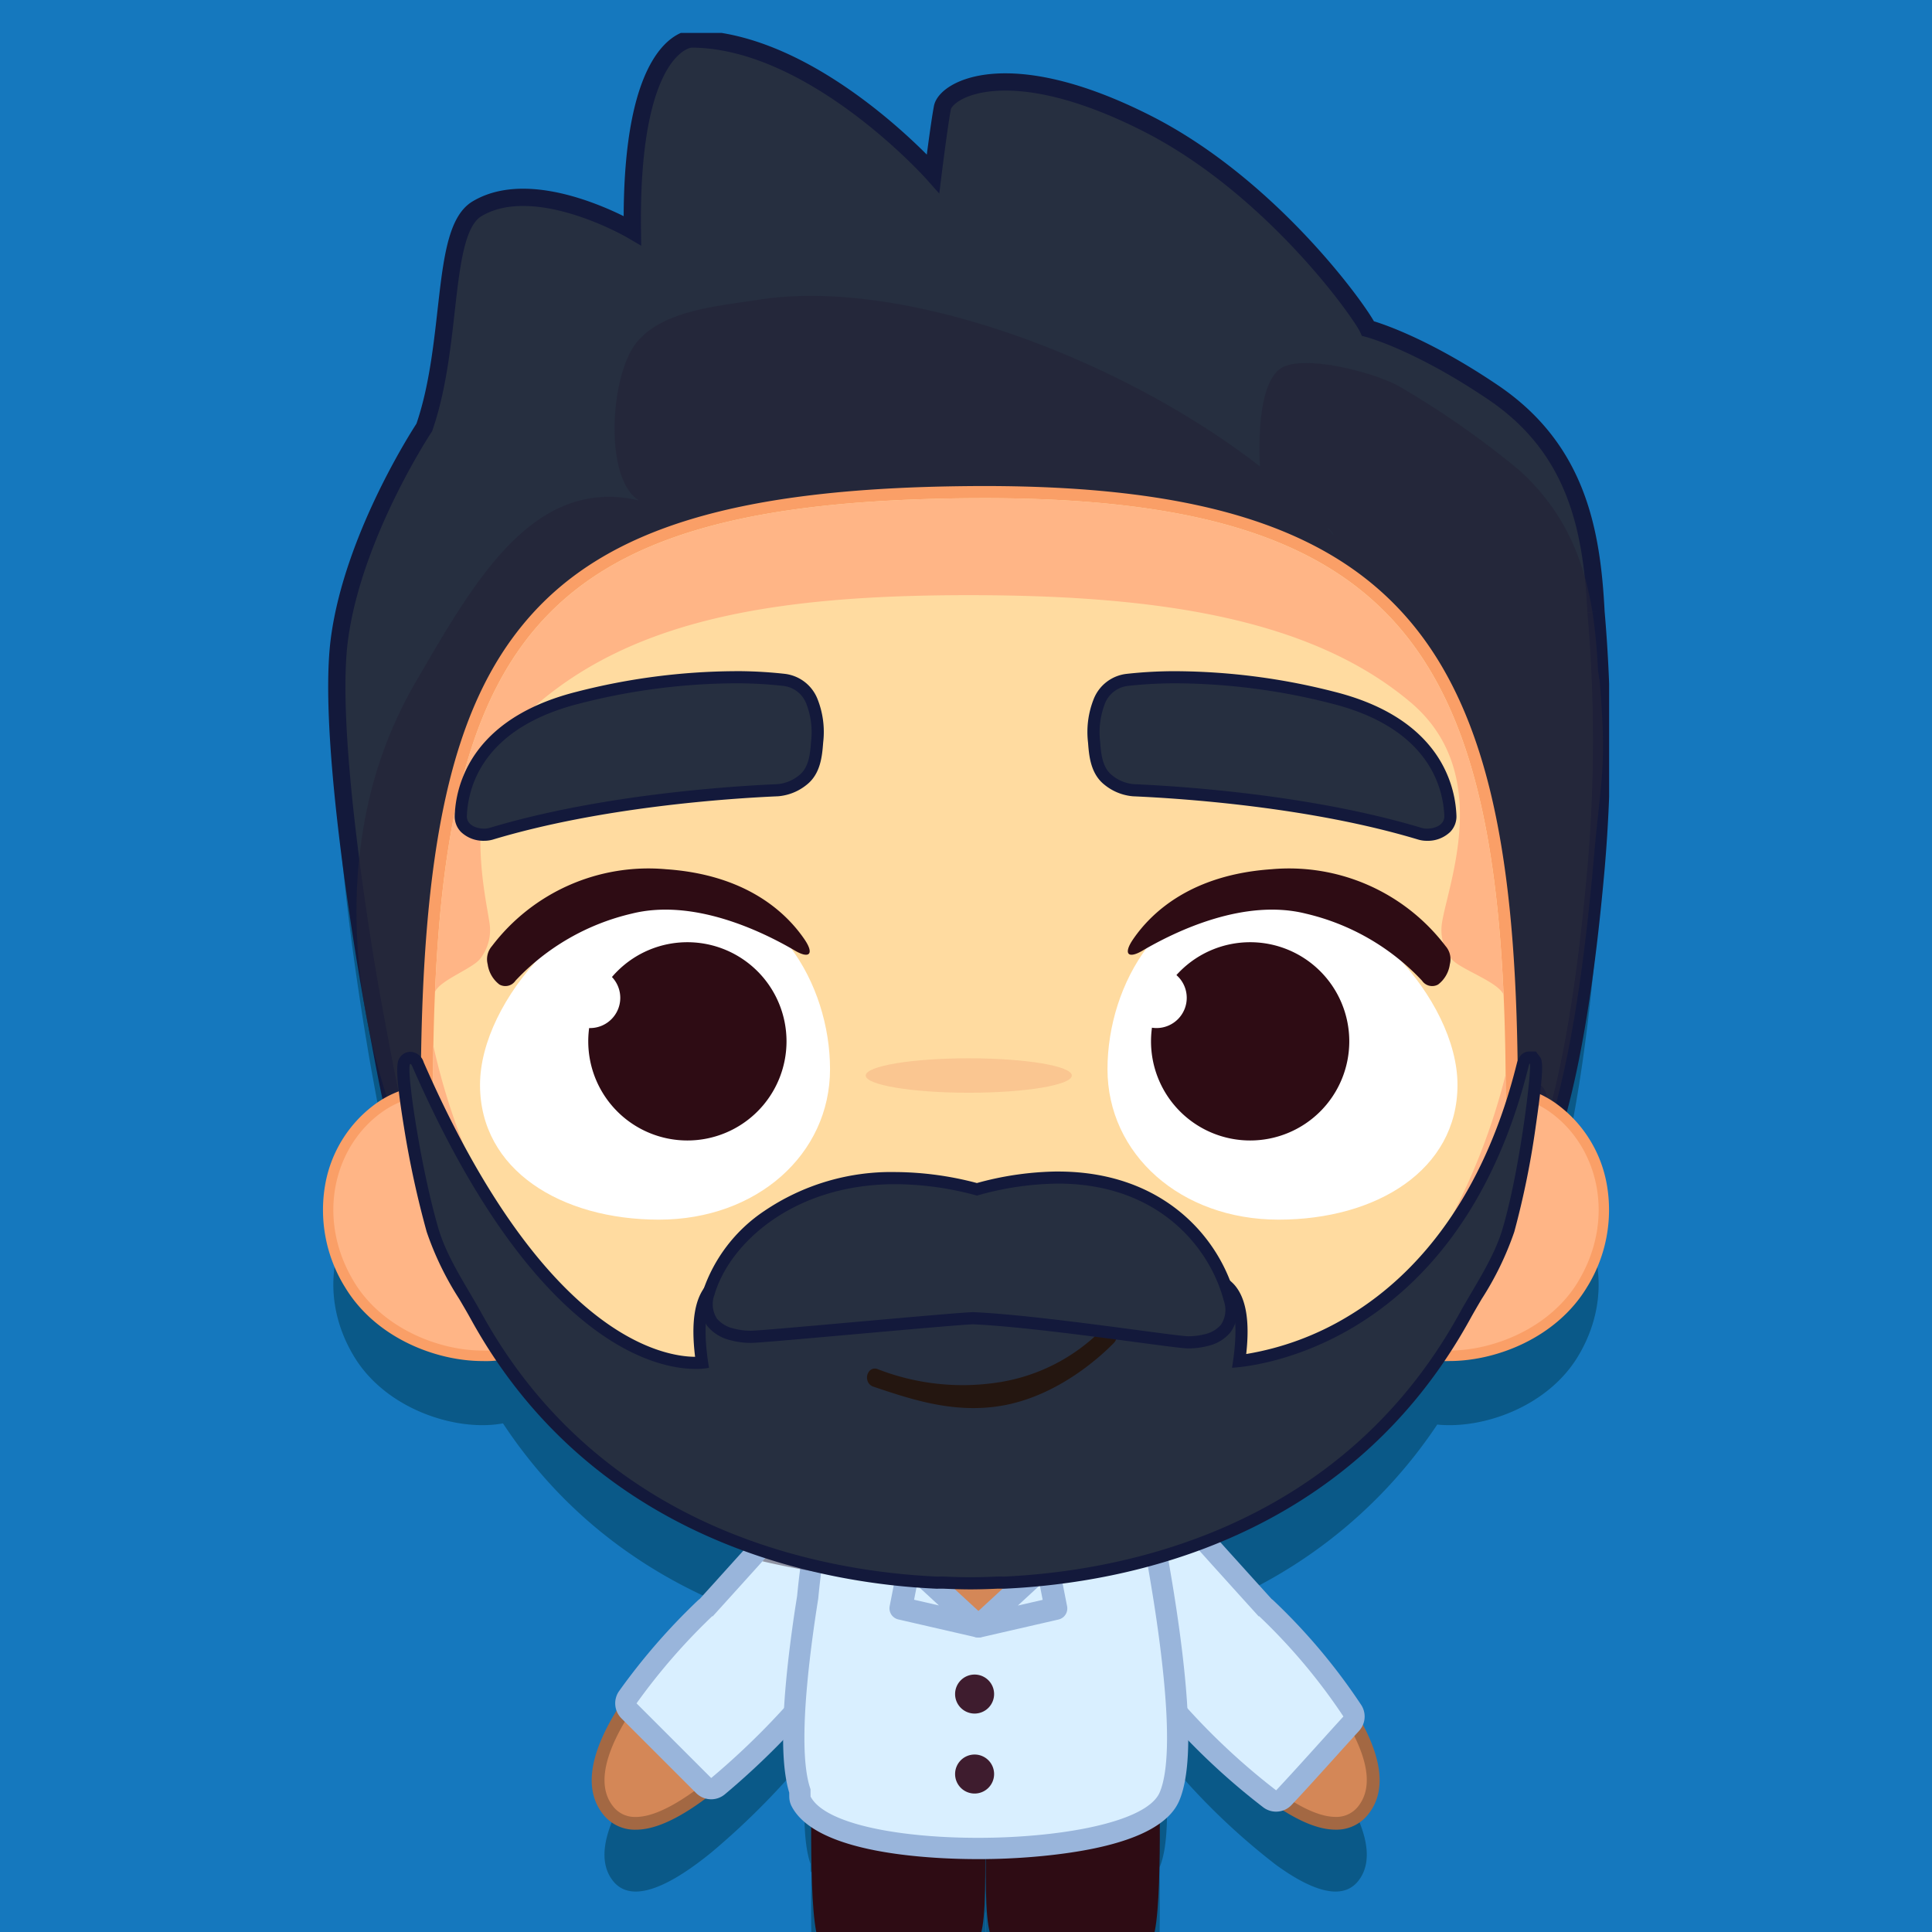 <svg xmlns="http://www.w3.org/2000/svg" width="255" height="255"><defs><clipPath id="a"><rect data-name="Rectangle 6839" width="255" height="255" rx="18" transform="translate(862 6507)" fill="#71b527"/></clipPath><clipPath id="b"><path data-name="Rectangle 6860" fill="none" d="M0 0h169.77v295.634H0z"/></clipPath><clipPath id="c"><path data-name="Rectangle 6855" fill="none" d="M0 0h167.395v284.98H0z"/></clipPath><clipPath id="d"><path data-name="Rectangle 6856" fill="none" d="M0 0h164.53v109.003H0z"/></clipPath><clipPath id="e"><path data-name="Rectangle 6857" fill="none" d="M0 0h57.375v23.018H0z"/></clipPath><clipPath id="f"><path data-name="Rectangle 6858" fill="none" d="M0 0h27.21v4.549H0z"/></clipPath></defs><g data-name="Group 18361"><path data-name="Rectangle 6838" fill="#1578be" d="M0 0h255v255H0z"/><g data-name="Mask Group 6" clip-path="url(#a)" transform="translate(-862 -6507)"><g data-name="Group 17831"><g data-name="Group 17830" clip-path="url(#b)" transform="translate(904.615 6511.347)"><g data-name="Group 17829"><g data-name="Group 17828" clip-path="url(#b)"><g data-name="Group 17818" opacity=".52" style="mix-blend-mode:multiply;isolation:isolate"><g data-name="Group 17817"><g data-name="Group 17816" clip-path="url(#c)" transform="translate(1.38 10.653)"><path data-name="Path 17229" d="M161.438 142.294c.008-.026.02-.044.027-.072 2.684-9.587 4.231-21.85 5.206-32.833a195.413 195.413 0 0 0-.012-33.788c-.553-10.659-2.466-21.434-13.565-28.946-10-6.767-16.529-8.44-16.529-8.44-.925-2.057-12.709-18.731-29.189-27.079-18.31-9.274-26.538-4.458-26.985-2.073s-1.233 8.7-1.233 8.7S63.35 0 47.207 0c0 0-8.072.238-7.735 25.279 0 0-12.78-7.512-20.516-2.862-4.829 2.9-3.027 17.529-6.95 28.857 0 0-9.418 14.19-11.211 28.022s4.26 47.1 4.26 47.1 2.1 11.478 2.55 13.266c.047.444.089.826.126 1.158a11.754 11.754 0 0 0-1.113.675c-6.554 4.521-8.991 14.17-3.842 22.612 4.269 7 13.581 9.888 19.615 8.76 9.842 14.926 23.47 22.524 35.768 26.356l-1.527 1.7-.416.464-1.191 1.318-2.077 2.3-2.884 3.188-.048-.034a81.145 81.145 0 0 0-10 11.509c-3.378 4.907-5.71 10.254-3.122 13.565 2.555 3.272 7.852.459 12.978-3.71a99.515 99.515 0 0 0 10.247-9.937c.059-.065.118-.127.174-.191l2.277-2.51c-.559 5.947-.607 11.241.413 14.128 0 .624.008.966.008.966.029.055.073.107.105.161-.084 5.616-.115 17.678 1.134 19.031a6.974 6.974 0 0 0 2.1 1.447l-.168 1.988 1.431 24.359s-.574 5.989 6.837 6.012h.04c7.4-.023 6.829-6.012 6.829-6.012l1.439-24.356-.127-1.5c3.484-1.069 3.446-3.811 3.444-15.692a.378.378 0 0 0 .04 0c0 12-.038 14.653 3.581 15.692l-.127 1.5 1.439 24.359s-.574 5.989 6.829 6.012h.041c7.411-.023 6.837-6.012 6.837-6.012l1.431-24.359-.177-2.092a6.831 6.831 0 0 0 1.968-1.385c1.3-1.405 1.214-14.374 1.125-19.659.006-.013.015-.025.022-.039 1.186-2.768 1.166-8.285.584-14.518l2.251 2.481c.056.065.115.127.174.191a88.984 88.984 0 0 0 12.365 11.565c4.415 3.2 8.659 4.9 10.862 2.082 2.284-2.925.734-7.436-1.984-11.829a77.008 77.008 0 0 0-11.132-13.245l-.048.034-2.884-3.188-1.424-1.579-.652-.722-1.192-1.318-1.976-2.2-.9-1a64.322 64.322 0 0 0 32.594-25.163c6.016.619 14.509-2.333 18.529-8.92 4.865-7.977 2.955-17.028-2.8-21.816m-2.287-1.647c0 .035.011.074.016.111a11.445 11.445 0 0 0-1.612-.686c.066-.542.124-1.049.175-1.518.876.209 1.329.39 1.421 2.092m-4.409-1.158c0-.779 0-1.554-.008-2.319a6.463 6.463 0 0 0 2.287 1.206q-.2.716-.418 1.416a11.939 11.939 0 0 0-1.861-.3m-141.528-6.815q-.033 1.712-.049 3.475v.314q-.013 1.476-.015 2.987-.478.006-.952.049c-.1-.217-.2-.441-.305-.661a54.978 54.978 0 0 1 1.325-6.163" fill="#003d57"/></g></g></g><path data-name="Path 17230" d="M168.037 76.401a195.493 195.493 0 0 1 .012 33.789c-.976 10.982-2.522 23.245-5.206 32.832-.471 1.682-2.247-.45-2.314-1.573-.2-3.764-2.163-.094-6.59-5.724-1.049-1.331-.494-15.44-.238-17.114.8-5.215 1.022-22.236-9.989-31.5a57.2 57.2 0 0 0-5.42-4.032l3.567 8.826s-85.65 40.063-90.736 43.473c-3.5 2.344-23.305-2.4-35.347-5.6a51 51 0 0 0-2.915 13.361c-.053.973 1.15 4.236.41 3.313 5.4 12.53-3.706-2.783-3.733-3.012l-.02-.136c-.38-3.148.189 3.976-.535-2.844-.449-1.789-2.55-13.266-2.55-13.266s-6.054-33.269-4.26-47.1 11.211-28.019 11.211-28.019c3.924-11.328 2.122-25.954 6.95-28.857 7.736-4.65 20.516 2.862 20.516 2.862C40.514 1.038 48.586.8 48.586.8c16.143 0 31.951 17.768 31.951 17.768s.784-6.32 1.233-8.705 8.676-7.2 26.984 2.074c16.48 8.346 28.269 25.025 29.189 27.078 0 0 6.531 1.673 16.529 8.44 11.1 7.512 13.012 18.287 13.565 28.945" fill="#262f40"/><path data-name="Path 17231" d="M168.037 76.401a195.493 195.493 0 0 1 .012 33.789c-.976 10.982-2.522 23.245-5.206 32.832-.471 1.682-2.247-.45-2.314-1.573-.2-3.764-2.163-.094-6.59-5.724-1.049-1.331-.494-15.44-.238-17.114.8-5.215 1.022-22.236-9.989-31.5a57.2 57.2 0 0 0-5.42-4.032l3.567 8.826s-85.65 40.063-90.736 43.473c-3.5 2.344-23.305-2.4-35.347-5.6a51 51 0 0 0-2.915 13.361c-.053.973 1.15 4.236.41 3.313 5.4 12.53-3.706-2.783-3.733-3.012l-.02-.136c-.38-3.148.189 3.976-.535-2.844-.449-1.789-2.55-13.266-2.55-13.266s-6.054-33.269-4.26-47.1 11.211-28.019 11.211-28.019c3.924-11.328 2.122-25.954 6.95-28.857 7.736-4.65 20.516 2.862 20.516 2.862C40.514 1.038 48.586.8 48.586.8c16.143 0 31.951 17.768 31.951 17.768s.784-6.32 1.233-8.705 8.676-7.2 26.984 2.074c16.48 8.346 28.269 25.025 29.189 27.078 0 0 6.531 1.673 16.529 8.44 11.1 7.512 13.012 18.287 13.565 28.945" fill="none" stroke="#13193b" stroke-miterlimit="10" stroke-width="2.277"/><g data-name="Group 17821" opacity=".65"><g data-name="Group 17820"><g data-name="Group 17819" clip-path="url(#d)" transform="translate(4.434 34.702)"><path data-name="Path 17232" d="M163.87 49.444c-.469-9.5-1.993-18.756-10.316-26.375a117.385 117.385 0 0 0-15.942-11.136c-3.148-1.776-11.93-4.1-15.239-2.579-4.52 2.068-3.4 17-1.758 22.624 1.467 5.029 5.639-4.862 8.323-.469-15.874-18.23-52.776-34.646-75.888-31-5.293.837-12.706 1.367-16.143 5.724s-4.265 17.844.336 20.749C23.164 23.761 15.355 38.045 7.761 51.053a56.2 56.2 0 0 0-6.424 16.9c-2.7 12.971-1.177 26.958 3.4 39.951.081.229.162.465.255.694.74.923 3.034.114 3.088-.859.209-3.764 1.924-14.181 6.35-19.811a6.141 6.141 0 0 0 1.238-4.722c-.8-5.216-2.684-22.237 8.328-31.5 7.641-6.432 17.65-10.932 29.5-13.579h56.96c11.381 2.654 20.839 7.147 28.473 13.579 11.011 9.265 10.789 26.286 9.989 31.5-.256 1.674-.559 15.366.49 16.7 4.426 5.631 6.135 2.378 6.337 6.141.067 1.123 1.843 3.256 2.313 1.574 2.684-9.587 4.231-21.85 5.207-32.833 1.009-11.626 1.783-12.2.841-23.816" fill="#232438"/></g></g></g><path data-name="Path 17233" d="M133.661 236.308c-2.2 0-4.928-1.2-8.338-3.672a90.67 90.67 0 0 1-12.491-11.682l-4.662-5.136-2.867-3.165-5.026-5.611a11.133 11.133 0 0 1-2.459-3.8c-1.286-3.42-.673-6.892 1.6-9.072a7.635 7.635 0 0 1 5.437-2.131 10.633 10.633 0 0 1 7.443 3.253l5.694 6.328 3.267 3.619 2.69 2.974a.706.706 0 0 1 .191.127 76.967 76.967 0 0 1 11.274 13.419c3.5 5.651 4.147 9.955 1.932 12.792a4.449 4.449 0 0 1-3.683 1.753" fill="#d48757"/><path data-name="Path 17234" d="M104.853 192.886a9.8 9.8 0 0 1 6.844 3l5.666 6.3 1.191 1.318 2.077 2.3 2.883 3.187.048-.034a77.027 77.027 0 0 1 11.132 13.246c2.718 4.392 4.269 8.9 1.984 11.829a3.634 3.634 0 0 1-3.019 1.429c-2.206 0-4.988-1.444-7.843-3.512a88.94 88.94 0 0 1-12.36-11.565c-.059-.064-.118-.126-.174-.191l-4.488-4.947-1.655-1.829-1.212-1.335-5.022-5.607a10.373 10.373 0 0 1-2.3-3.541c-1.113-2.956-.714-6.129 1.4-8.155a6.781 6.781 0 0 1 4.853-1.9m0-1.686a8.478 8.478 0 0 0-6.04 2.385c-2.5 2.4-3.191 6.217-1.787 9.947a12.065 12.065 0 0 0 2.652 4.1l4.994 5.575 1.219 1.343 1.654 1.828 4.49 4.948c.025.03.075.084.125.139l.051.055a89.418 89.418 0 0 0 12.618 11.8c3.56 2.578 6.449 3.833 8.832 3.833a5.322 5.322 0 0 0 4.348-2.078c2.455-3.143 1.823-7.771-1.879-13.755a77.879 77.879 0 0 0-11.416-13.591 1.74 1.74 0 0 0-.238-.185l-2.594-2.866-2.075-2.3-1.193-1.319-5.663-6.3-.056-.058a11.48 11.48 0 0 0-8.042-3.5" fill="#a36843"/><path data-name="Path 17235" d="M125.815 233.358a1.4 1.4 0 0 1-.824-.267 91.331 91.331 0 0 1-12.577-11.756l-4.661-5.135-2.867-3.165-5-5.588a11.683 11.683 0 0 1-2.285-3.293 11.243 11.243 0 0 1-.3-.7c-1.371-3.641-.7-7.344 1.732-9.683a8.188 8.188 0 0 1 5.823-2.287 10.185 10.185 0 0 1 2.67.364 11.561 11.561 0 0 1 5.176 3.055l5.712 6.347 5.893 6.519a1.291 1.291 0 0 1 .222.166 77.525 77.525 0 0 1 11.368 13.534 1.4 1.4 0 0 1-.157 1.686c-.928 1.016-1.964 2.166-3.031 3.346-2.056 2.276-4.181 4.631-5.863 6.417a1.4 1.4 0 0 1-1.023.442" fill="#d9efff"/><path data-name="Path 17236" d="M104.853 192.888a8.744 8.744 0 0 1 2.3.315 10.182 10.182 0 0 1 4.548 2.687l3.69 4.1 1.976 2.2 1.191 1.318.652.722 1.425 1.58 2.884 3.187.048-.034a76.985 76.985 0 0 1 11.132 13.245c-2.7 2.957-6.329 7.04-8.878 9.747a88.981 88.981 0 0 1-12.368-11.567c-.059-.065-.118-.127-.174-.191l-2.251-2.481-2.237-2.465-1.656-1.83-1.211-1.335-3.221-3.594-1.8-2.012a10.269 10.269 0 0 1-2.035-2.923c-.1-.205-.186-.41-.267-.618-1.113-2.957-.714-6.13 1.4-8.156a6.776 6.776 0 0 1 4.852-1.895m0-2.811a9.6 9.6 0 0 0-6.813 2.694c-2.835 2.735-3.626 7.008-2.064 11.158l.013.034c.1.245.206.5.336.78a13.087 13.087 0 0 0 2.528 3.662l1.756 1.961 3.221 3.6 1.223 1.348 1.653 1.827 2.24 2.468 2.235 2.464.148.163.045.049a90.536 90.536 0 0 0 12.79 11.948 2.81 2.81 0 0 0 3.694-.349c1.694-1.8 3.828-4.162 5.891-6.448 1.061-1.175 2.094-2.32 3.017-3.331a2.81 2.81 0 0 0 .314-3.373 79.163 79.163 0 0 0-11.605-13.823 2.951 2.951 0 0 0-.258-.214l-2.507-2.77-1.422-1.576-.653-.723-1.193-1.319-1.971-2.192-3.69-4.1-.091-.1a12.961 12.961 0 0 0-5.812-3.423 11.52 11.52 0 0 0-3.033-.413" fill="#99b5db"/><path data-name="Path 17237" d="M41.297 236.308a4.452 4.452 0 0 1-3.684-1.753c-2.447-3.129-1.406-8.029 3.092-14.563a81.084 81.084 0 0 1 10.116-11.648.832.832 0 0 1 .2-.138l5.95-6.583 5.662-6.3a10.656 10.656 0 0 1 7.471-3.282 7.545 7.545 0 0 1 7.664 8.494 10.238 10.238 0 0 1-.621 2.7 11.256 11.256 0 0 1-2.493 3.84l-5 5.575-7.532 8.309a99.946 99.946 0 0 1-10.333 10.021c-4.349 3.536-7.879 5.328-10.491 5.328" fill="#d48757"/><path data-name="Path 17238" d="M70.104 192.886a6.777 6.777 0 0 1 4.852 1.9 6.856 6.856 0 0 1 1.97 5.679 9.327 9.327 0 0 1-.57 2.476 10.414 10.414 0 0 1-2.3 3.541l-3.475 3.872-1.547 1.732-1.208 1.335-1.663 1.833-4.485 4.947c-.056.065-.115.127-.174.191a99.443 99.443 0 0 1-10.247 9.938c-3.562 2.9-7.208 5.139-9.958 5.139a3.634 3.634 0 0 1-3.02-1.43c-2.588-3.311-.256-8.659 3.122-13.566a81.145 81.145 0 0 1 10-11.509l.048.034 2.884-3.187 2.077-2.3 1.191-1.318 5.663-6.3a9.8 9.8 0 0 1 6.844-3m0-1.686a11.48 11.48 0 0 0-8.043 3.5 1.56 1.56 0 0 0-.056.059l-5.663 6.3-1.189 1.315-2.078 2.3-2.593 2.865a1.736 1.736 0 0 0-.237.185 81.963 81.963 0 0 0-10.238 11.783c-4.731 6.872-5.761 12.107-3.062 15.56a5.322 5.322 0 0 0 4.349 2.077c2.851 0 6.456-1.8 11.022-5.517a100.7 100.7 0 0 0 10.434-10.115l.044-.047.152-.167 4.463-4.921 1.658-1.83 1.21-1.336 1.556-1.738 3.446-3.844a12.072 12.072 0 0 0 2.643-4.081 11.074 11.074 0 0 0 .681-2.949 8.384 8.384 0 0 0-8.5-9.405" fill="#a36843"/><path data-name="Path 17239" d="M51.257 231.736a1.4 1.4 0 0 1-.994-.411l-9.857-9.857a1.406 1.406 0 0 1-.164-1.79 81.693 81.693 0 0 1 10.2-11.74 1.416 1.416 0 0 1 .229-.174l2.617-2.892 3.682-4.081 5.249-5.836a11.632 11.632 0 0 1 5.253-3.113 10.139 10.139 0 0 1 2.638-.356 8.1 8.1 0 0 1 8.221 9.105 1.4 1.4 0 0 1-.217.634l-6.348 9.895a1.438 1.438 0 0 1-.135.177l-1.551 1.731-7.539 8.308a100.624 100.624 0 0 1-10.4 10.08 1.4 1.4 0 0 1-.888.315" fill="#d9efff"/><path data-name="Path 17240" d="M70.106 192.887a6.775 6.775 0 0 1 4.85 1.9 6.861 6.861 0 0 1 1.971 5.68l-2.412 3.76-3.344 5.213-.59.919-1.552 1.731-1.206 1.331-1.658 1.829-2.209 2.436-2.277 2.51c-.056.064-.115.126-.174.191a99.661 99.661 0 0 1-10.249 9.941l-9.856-9.856a81.093 81.093 0 0 1 10-11.509l.048.034 2.529-2.794.354-.393 2.077-2.3 1.191-1.318.416-.464 5.247-5.834a10.192 10.192 0 0 1 4.572-2.7 8.746 8.746 0 0 1 2.274-.308m0-2.811a11.587 11.587 0 0 0-3 .4 13 13 0 0 0-5.839 3.432 1.253 1.253 0 0 0-.092.1l-5.254 5.838-.418.466-1.184 1.31-2.078 2.3-.357.4-2.147 2.371a2.847 2.847 0 0 0-.259.214 83.308 83.308 0 0 0-10.4 11.972 2.811 2.811 0 0 0 .328 3.58l9.856 9.856a2.812 2.812 0 0 0 3.761.193 101.836 101.836 0 0 0 10.556-10.232l.035-.037.153-.168 2.261-2.493 2.209-2.437 1.658-1.83 1.21-1.336 1.561-1.741a2.794 2.794 0 0 0 .271-.357l.59-.919 3.345-5.215 2.412-3.761a2.811 2.811 0 0 0 .437-1.27 9.507 9.507 0 0 0-9.62-10.635" fill="#99b5db"/><path data-name="Path 17241" d="M75.812 286.624c-2.7-.009-4.753-.764-6.093-2.242a6.591 6.591 0 0 1-1.589-4.62l-1.427-24.3a.763.763 0 0 1 0-.12l.291-3.435a.844.844 0 0 1 .84-.772h15.994a.844.844 0 0 1 .84.773l.29 3.435a.754.754 0 0 1 0 .12l-1.435 24.3a6.591 6.591 0 0 1-1.59 4.621c-1.338 1.478-3.385 2.232-6.082 2.241h-.044z" fill="#ffb586"/><path data-name="Path 17242" d="m83.83 251.974.291 3.435-1.439 24.359s.574 5.988-6.829 6.013h-.04c-7.411-.025-6.837-6.013-6.837-6.013l-1.431-24.359.291-3.435zm0-1.686H67.836a1.686 1.686 0 0 0-1.68 1.544l-.291 3.435a1.727 1.727 0 0 0 0 .241l1.424 24.252a7.367 7.367 0 0 0 1.809 5.188c1.506 1.662 3.764 2.51 6.713 2.519h.046c2.951-.009 5.206-.857 6.71-2.517a7.368 7.368 0 0 0 1.81-5.189l1.432-24.253a1.626 1.626 0 0 0 0-.241l-.29-3.435a1.686 1.686 0 0 0-1.68-1.544" fill="#fa9f67"/><path data-name="Path 17243" d="M64.537 230.082s-.557 20.121 1.078 21.891c1.616 1.751 6.267 3.651 13.874 2.694 8.126-1.022 7.948-.771 7.948-17.042 0-22.631-22.9-7.543-22.9-7.543" fill="#2e0c14"/><path data-name="Path 17244" d="M99.201 286.624c-2.7-.009-4.747-.763-6.085-2.241a6.593 6.593 0 0 1-1.589-4.621l-1.436-24.3a.764.764 0 0 1 0-.12l.291-3.435a.844.844 0 0 1 .84-.772h15.994a.844.844 0 0 1 .84.772l.291 3.435a.761.761 0 0 1 0 .12l-1.428 24.3a6.583 6.583 0 0 1-1.589 4.62c-1.341 1.478-3.389 2.233-6.09 2.242h-.039z" fill="#ffb586"/><path data-name="Path 17245" d="m107.219 251.974.291 3.435-1.431 24.359s.574 5.988-6.837 6.013h-.041c-7.4-.025-6.829-6.013-6.829-6.013l-1.438-24.359.291-3.435zm0-1.686H91.225a1.686 1.686 0 0 0-1.68 1.544l-.291 3.435a1.626 1.626 0 0 0 0 .241l1.432 24.253a7.363 7.363 0 0 0 1.809 5.189c1.5 1.661 3.76 2.508 6.7 2.517h.046c2.954-.009 5.212-.857 6.718-2.519a7.36 7.36 0 0 0 1.809-5.188l1.424-24.252a1.626 1.626 0 0 0 0-.241l-.291-3.435a1.686 1.686 0 0 0-1.68-1.544" fill="#fa9f67"/><path data-name="Path 17246" d="M110.378 230.041s.557 20.121-1.078 21.891c-1.616 1.751-6.267 3.651-13.874 2.694-8.126-1.022-7.948-.771-7.948-17.042 0-22.631 22.9-7.543 22.9-7.543" fill="#2e0c14"/><path data-name="Path 17247" d="M91.071 238.105v.081a87.863 87.863 0 0 1-3.6.032 76.88 76.88 0 0 0 3.6-.113" fill="#e42d4d"/><path data-name="Path 17248" d="M86.44 239.632c-1.549 0-3.107-.042-4.629-.123-5.951-.321-16.29-1.536-18.68-6.071a1.405 1.405 0 0 1-.161-.621s-.007-.27-.008-.769c-.923-2.844-1.057-7.59-.408-14.492.251-2.7.632-5.775 1.133-9.138l.3-1.952c.117-1.212.246-2.365.383-3.425a47.29 47.29 0 0 1 1.871-9.075l.211-1.044a258.84 258.84 0 0 1 1.157-5.447 1.407 1.407 0 0 1 .59-.858c6.44-4.294 12.6-6.471 18.3-6.471.319 0 .634.007.947.02q.513-.023 1.041-.024c5.7 0 11.853 2.179 18.288 6.476a1.405 1.405 0 0 1 .59.855c0 .021.492 2.16 1.162 5.452a308.246 308.246 0 0 1 2.529 13.931c.615 3.927 1.077 7.537 1.374 10.732.7 7.507.475 12.479-.691 15.2-1.868 4.352-11.413 5.907-16.936 6.447a85.208 85.208 0 0 1-7.317.391c-.343 0-.695.006-1.046.006" fill="#d9efff"/><path data-name="Path 17249" d="M88.488 181.545c4.866 0 10.652 1.663 17.507 6.24 0 0 .48 2.1 1.155 5.418a325.81 325.81 0 0 1 1.633 8.563c.3 1.7.6 3.488.886 5.3.554 3.538 1.042 7.2 1.363 10.646.582 6.234.6 11.75-.585 14.519-1.261 2.939-7.9 4.831-15.78 5.6a83.15 83.15 0 0 1-7.192.386q-.514.006-1.028.006c-1.534 0-3.064-.041-4.562-.121-8.44-.456-15.865-2.2-17.512-5.324 0 0-.008-.343-.008-.967-1.02-2.886-.972-8.18-.413-14.127.272-2.934.672-6.026 1.124-9.064q.152-.995.307-1.981c.112-1.169.238-2.316.382-3.422a45.692 45.692 0 0 1 1.835-8.881c.079-.4.158-.779.231-1.144.672-3.308 1.149-5.41 1.149-5.41 6.86-4.575 12.647-6.235 17.516-6.235.321 0 .638.007.952.021q.512-.025 1.039-.026m0-2.811c-.348 0-.7.008-1.045.023a24.783 24.783 0 0 0-.945-.018c-5.983 0-12.4 2.256-19.075 6.707a2.806 2.806 0 0 0-1.181 1.715c-.02.087-.493 2.171-1.163 5.473l-.1.5-.093.461a48.383 48.383 0 0 0-1.906 9.268 106.632 106.632 0 0 0-.383 3.425l-.3 1.912c-.506 3.4-.891 6.5-1.144 9.226-.651 6.919-.52 11.784.4 14.838 0 .381.008.586.008.586a2.821 2.821 0 0 0 .324 1.241c2.577 4.891 12.215 6.407 19.847 6.819 1.551.083 3.136.125 4.713.125.354 0 .708 0 1.062-.006a78.477 78.477 0 0 0 3.716-.119 83.506 83.506 0 0 0 3.714-.279c10.361-1.012 16.448-3.465 18.089-7.289 1.262-2.944 1.523-8.141.8-15.888-.3-3.221-.765-6.861-1.384-10.819a273.49 273.49 0 0 0-.895-5.357 348.55 348.55 0 0 0-1.647-8.637c-.673-3.306-1.149-5.395-1.168-5.482a2.814 2.814 0 0 0-1.18-1.711c-6.671-4.454-13.086-6.713-19.068-6.713" fill="#99b5db"/><g data-name="Group 17824" opacity=".46" style="mix-blend-mode:multiply;isolation:isolate"><g data-name="Group 17823"><g data-name="Group 17822" clip-path="url(#e)" transform="translate(58.013 181.545)"><path data-name="Path 17250" d="M57.375 18.445a90.897 90.897 0 0 1-5.72 1.568q-.442.105-.885.207-2.968.688-6.076 1.215-1.893.32-3.836.576a116.559 116.559 0 0 1-15.382 1.006q-4.565 0-8.973-.34-1.687-.122-3.344-.3-2.745-.291-5.4-.705c-.231-.034-.461-.07-.689-.107q-3.622-.581-7.066-1.388l5.247-5.834a10.194 10.194 0 0 1 4.573-2.7c.672-3.308 1.149-5.41 1.149-5.41C18.286 1.357 24.379-.208 29.44.019c5.076-.25 11.2 1.307 18.546 6.214 0 0 .48 2.105 1.155 5.419a10.171 10.171 0 0 1 4.548 2.687z" fill="#382836"/></g></g></g><path data-name="Path 17251" d="M94.451 199.289v4.731c-1.7 1.687-4.246 6.141-7.265 6.141-2.274 0-4.494-3.984-6.111-5.006a50.317 50.317 0 0 1 .082-5.637l13.01-.312a.551.551 0 0 1 .283.083" fill="#d48757"/><path data-name="Path 17252" d="M92.449 199.733c0 2.26-2.419 4.092-5.4 4.092s-5.4-1.832-5.4-4.092 2.419-4.092 5.4-4.092 5.4 1.832 5.4 4.092" fill="#f5b282"/><path data-name="Path 17253" d="M93.671 193.621c0 3.285-3.053 5.947-6.821 5.947s-6.82-2.663-6.82-5.947 3.055-5.947 6.82-5.947 6.821 2.663 6.821 5.947" fill="#f5b282"/><path data-name="Path 17254" d="m86.482 210.279-10.2-2.344 1.172-5.978z" fill="#d9efff"/><path data-name="Path 17255" d="m86.482 210.279-10.2-2.344 1.172-5.978z" fill="none" stroke="#99b5db" stroke-linecap="round" stroke-linejoin="round" stroke-width="3"/><path data-name="Path 17256" d="m86.556 210.293 10.2-2.344-1.172-5.978z" fill="#d9efff"/><path data-name="Path 17257" d="m86.556 210.293 10.2-2.344-1.172-5.978z" fill="none" stroke="#99b5db" stroke-linecap="round" stroke-linejoin="round" stroke-width="3"/><path data-name="Path 17258" d="M21.071 174.602c-5.879 0-13.572-2.887-17.506-9.333a18.659 18.659 0 0 1-2.557-13.268 16.073 16.073 0 0 1 6.6-10.272 12.393 12.393 0 0 1 7.081-2.18c5.733 0 11.513 3.635 15.084 9.485a21.934 21.934 0 0 1 2.9 13.887c-.567 4.577-2.542 8.362-5.282 10.124a11.73 11.73 0 0 1-6.318 1.556" fill="#ffb586"/><path data-name="Path 17259" d="M14.687 140.242c5.3 0 10.933 3.319 14.494 9.153 5.147 8.442 3.055 19.713-2.164 23.069a11.126 11.126 0 0 1-5.945 1.447c-5.84 0-13.243-2.984-16.915-9-5.15-8.443-2.713-18.092 3.843-22.613a11.645 11.645 0 0 1 6.689-2.056m0-1.383a13.083 13.083 0 0 0-7.474 2.3 16.763 16.763 0 0 0-6.884 10.71 19.349 19.349 0 0 0 2.644 13.762c4.073 6.676 12.024 9.664 18.1 9.664a12.4 12.4 0 0 0 6.693-1.667c5.795-3.726 8.246-15.686 2.6-24.951-3.7-6.055-9.7-9.817-15.674-9.817" fill="#fa9f67"/><path data-name="Path 17260" d="M148.699 174.602a11.721 11.721 0 0 1-6.318-1.557c-2.74-1.761-4.715-5.546-5.282-10.123a21.934 21.934 0 0 1 2.9-13.887c3.57-5.85 9.35-9.485 15.083-9.485a12.4 12.4 0 0 1 7.082 2.18 16.072 16.072 0 0 1 6.595 10.272 18.652 18.652 0 0 1-2.555 13.268c-3.933 6.447-11.626 9.333-17.5 9.333z" fill="#ffb586"/><path data-name="Path 17261" d="M155.083 140.242a11.645 11.645 0 0 1 6.689 2.056c6.553 4.521 8.991 14.17 3.842 22.612-3.671 6.018-11.076 9-16.915 9a11.125 11.125 0 0 1-5.945-1.447c-5.219-3.356-7.311-14.627-2.164-23.069 3.561-5.834 9.193-9.153 14.494-9.153m0-1.383c-5.973 0-11.979 3.761-15.674 9.816-5.649 9.266-3.2 21.226 2.6 24.952a12.4 12.4 0 0 0 6.693 1.666c6.072 0 14.022-2.988 18.095-9.664a19.346 19.346 0 0 0 2.645-13.76 16.766 16.766 0 0 0-6.881-10.71 13.09 13.09 0 0 0-7.474-2.3" fill="#fa9f67"/><path data-name="Path 17262" d="M85.319 200.848c-15.343 0-33-6.561-47.243-17.55-15.708-12.123-24.362-27.252-24.362-42.6 0-33.136 4.016-51.321 13.861-62.771C37.802 66.039 55.096 60.858 85.404 60.61c.625 0 1.249-.007 1.865-.007 28.686 0 46.025 5.646 56.222 18.308 9.541 11.846 13.432 29.748 13.432 61.787 0 15.547-8.315 30.675-23.411 42.6-13.922 10.992-31.938 17.555-48.191 17.555" fill="#ffdba0"/><path data-name="Path 17263" d="M87.268 61.404c56.459 0 68.854 21.594 68.854 79.295 0 32.778-38.018 59.349-70.8 59.349-30.274 0-70.8-26.572-70.8-59.349 0-60.755 12.814-78.814 70.892-79.288.623 0 1.245-.007 1.858-.007m0-1.6c-.619 0-1.244 0-1.872.008-30.562.249-48.035 5.511-58.426 17.6-9.983 11.609-14.054 29.946-14.054 63.293a46.092 46.092 0 0 0 7.032 23.92 71.7 71.7 0 0 0 17.636 19.307c14.374 11.094 32.218 17.717 47.732 17.717 16.427 0 34.628-6.628 48.687-17.728a67.876 67.876 0 0 0 17.051-19.324 47.633 47.633 0 0 0 6.665-23.9c0-15.63-.906-27.4-2.851-37.048-2.151-10.665-5.67-18.921-10.76-25.241-10.36-12.867-27.895-18.606-56.841-18.606" fill="#fa9f67"/><path data-name="Path 17264" d="M85.41 61.411c-53.3.435-68.476 15.687-70.611 65.155.691-1.556 4.925-3.047 5.962-4.366a6.149 6.149 0 0 0 1.235-4.722c-.8-5.212-4.407-19.884 6.6-29.151 13.238-11.145 31.93-14.12 56.639-14.12s45.062 2.975 58.3 14.12c11.006 9.267 4.969 23.938 4.172 29.151a6.145 6.145 0 0 0 1.234 4.722c1.066 1.356 6.13 2.991 6.9 4.742-2.134-47.971-17.2-65.965-70.429-65.531" fill="#ffb586"/><path data-name="Path 17265" d="M156.122 140.698c0-1.081-.006-2.145-.015-3.2-8.052 32.128-34.722 58.939-70.312 58.939s-63.606-28.532-71.212-62.746a378.39 378.39 0 0 0-.065 7.008c0 32.778 40.529 59.349 70.8 59.349 32.784 0 70.8-26.572 70.8-59.349" fill="#ffb586"/><path data-name="Path 17266" d="M85.479 204.632a82.025 82.025 0 0 1-3.385-.088c-.16-.006-.324-.009-.489-.009s-.329 0-.493.01c-.947-.041-1.881-.1-2.863-.173-15.106-1.165-42.725-7.256-57.988-34.96-.49-.89-1.023-1.8-1.565-2.717a39.827 39.827 0 0 1-4.217-8.678c-1.895-6.462-4.565-21.11-3.608-22.386l.24-.321.451-.03c.627 0 .9.614 1.01.876 4.044 9.237 18.634 39.379 36.636 39.379.328 0 .611-.014.84-.032l-.011-.072c-.686-4.769-.294-7.928 1.2-9.654a4.609 4.609 0 0 1 3.662-1.517 17.484 17.484 0 0 1 5.689 1.36 30.041 30.041 0 0 0 3.835 1.071 99.372 99.372 0 0 0 11.2 1.7c.919.094 1.836.186 2.754.27.43 0 1.295-2 1.664-2.858.856-1.982 1.666-3.856 3.164-3.856a12.418 12.418 0 0 1 2.51.689c.774.245 1.945.617 2.188.648.359.006.759.229 2.172 1.107.505.314 1.253.779 1.522.894a2.588 2.588 0 0 1 2.62 2.192c.251.8.33.926.86.926.08 0 .165 0 .257-.014a99.142 99.142 0 0 0 11.2-1.7 30.008 30.008 0 0 0 3.84-1.072 21.208 21.208 0 0 1 4.639-1.292 8.726 8.726 0 0 1 1.045-.068 4.607 4.607 0 0 1 3.663 1.514c1.482 1.71 1.881 4.826 1.222 9.522a37.992 37.992 0 0 0 14.657-5.15c7.663-4.559 17.83-14.134 22.745-33.866.1-.392.262-1.048.942-1.048h.4l.254.329c.813 1.086-1.691 16.425-3.458 22.454a39.96 39.96 0 0 1-4.218 8.68c-.542.92-1.074 1.825-1.564 2.714-15.886 28.829-44.833 34.383-60.674 35.126h-.176a12.749 12.749 0 0 0-.518-.011q-.231 0-.466.011c-.868.039-1.948.079-3.384.088h-.004z" fill="#262f40"/><path data-name="Path 17267" d="M159.291 136.036c.347 0-1.165 13.547-3.572 21.757-1.146 3.909-3.769 7.7-5.715 11.233-16.015 29.063-45.506 34.032-60.01 34.713-.036 0-.072 0-.107.006a14.362 14.362 0 0 0-.549-.011q-.251 0-.5.011c-.658.03-1.807.079-3.351.087a79.814 79.814 0 0 1-3.354-.087c-.175-.007-.35-.01-.525-.01s-.35 0-.525.01c-.87-.041-1.8-.1-2.771-.171-15.209-1.173-42.26-7.164-57.347-34.547-1.945-3.531-4.571-7.324-5.715-11.233-2.417-8.247-4.371-21.712-3.686-21.712.067 0 .158.127.276.4 16.016 36.589 32.13 39.854 37.368 39.854a8.114 8.114 0 0 0 1.761-.154q-.076-.427-.138-.863c-1.167-8.1 1.011-10.255 4.072-10.255a16.8 16.8 0 0 1 5.41 1.31 30.417 30.417 0 0 0 3.941 1.1 98.486 98.486 0 0 0 11.291 1.713q1.382.142 2.765.271h.074c1.914 0 2.888-6.713 4.826-6.713h.011c.422 0 4.2 1.334 4.639 1.334.423.008 3.211 2 3.638 2h.045c2.71 0 1.148 3.12 3.536 3.12a3.263 3.263 0 0 0 .34-.018 98.474 98.474 0 0 0 11.291-1.713 30.376 30.376 0 0 0 3.94-1.1 20.7 20.7 0 0 1 4.461-1.248 7.721 7.721 0 0 1 .947-.062c3.062 0 5.24 2.154 4.073 10.255q-.061.436-.138.863s29.462-.9 39.129-39.7c.075-.3.129-.441.165-.441m0-1.6c-.867 0-1.445.558-1.718 1.656-3.828 15.368-11.54 26.892-22.3 33.326a37.919 37.919 0 0 1-13.4 4.949c.489-4.365-.018-7.354-1.542-9.113a5.373 5.373 0 0 0-4.269-1.789 9.459 9.459 0 0 0-1.142.073 21.99 21.99 0 0 0-4.824 1.337 29.2 29.2 0 0 1-3.728 1.04 98.312 98.312 0 0 1-11.108 1.683c-.053.006-.1.009-.15.01-.041-.109-.087-.255-.122-.365a3.375 3.375 0 0 0-3.187-2.749c-.307-.162-.912-.539-1.3-.778-1.405-.874-1.929-1.184-2.506-1.225-.317-.069-1.345-.4-2.035-.613a11.486 11.486 0 0 0-2.732-.727c-2.045 0-3 2.206-3.919 4.338a14.18 14.18 0 0 1-1.175 2.349q-1.211-.113-2.427-.241a98.338 98.338 0 0 1-11.107-1.683 29.277 29.277 0 0 1-3.737-1.042 18.147 18.147 0 0 0-5.962-1.407 5.371 5.371 0 0 0-4.268 1.789c-1.565 1.807-2.057 4.914-1.5 9.482-4.521-.03-20.117-2.992-35.833-38.9a1.9 1.9 0 0 0-1.743-1.355 1.654 1.654 0 0 0-1.332.671c-.4.53-.845 1.129.49 9.316a126.61 126.61 0 0 0 2.992 13.776 40.442 40.442 0 0 0 4.292 8.856c.552.938 1.073 1.822 1.556 2.7 15.445 28.034 43.36 34.194 58.626 35.372.984.074 1.931.132 2.82.174h.136q.232-.01.463-.009t.463.009c.515.023 1.747.079 3.407.088 1.674-.008 2.906-.065 3.432-.089.145-.006.288-.009.43-.009q.244 0 .487.01h.092l.091-.007h.062c16.008-.752 45.264-6.369 61.338-35.539.482-.876 1-1.76 1.554-2.7a40.6 40.6 0 0 0 4.3-8.86 112.474 112.474 0 0 0 2.839-13.983c1.2-8.235.855-8.692.492-9.176l-.48-.641z" fill="#13193b"/><path data-name="Path 17268" d="M103.909 170.815a.969.969 0 0 0-1.018.264 24.431 24.431 0 0 1-13.9 7.056 30.872 30.872 0 0 1-15.777-1.777.956.956 0 0 0-1.031.2 1.322 1.322 0 0 0-.329 1.215 1.193 1.193 0 0 0 .775.892l.068.023c5.016 1.686 10.7 3.6 17.012 2.481 7.467-1.319 13.148-6.675 14.712-8.285a1.221 1.221 0 0 0 .3-1.139 1.292 1.292 0 0 0-.807-.93" fill="#241610"/><path data-name="Path 17269" d="M21.281 105.824a3.461 3.461 0 0 1-2.476-.924 2.142 2.142 0 0 1-.6-1.612c.191-4.4 2.462-12.282 15.514-15.56a84.872 84.872 0 0 1 20.603-2.689 57.385 57.385 0 0 1 6.522.347 4.479 4.479 0 0 1 3.7 2.838 11.01 11.01 0 0 1 .689 5.369c-.129 1.683-.291 3.779-1.9 5.026a6.05 6.05 0 0 1-3.282 1.331c-6.6.288-23.493 1.422-37.855 5.751a3.266 3.266 0 0 1-.921.123" fill="#262f40"/><path data-name="Path 17270" d="M54.323 85.841a56.3 56.3 0 0 1 6.43.341 3.691 3.691 0 0 1 3.061 2.366 10.408 10.408 0 0 1 .622 4.983c-.12 1.559-.265 3.427-1.588 4.456a5.217 5.217 0 0 1-2.83 1.163c-6.668.29-23.634 1.439-38.048 5.784a2.454 2.454 0 0 1-.689.089c-1.016 0-2.329-.48-2.276-1.7.174-3.989 2.241-11.637 14.911-14.819a84.17 84.17 0 0 1 20.406-2.664m0-1.6a85.683 85.683 0 0 0-20.8 2.712c-5.908 1.484-10.291 4.072-13.029 7.695a15.337 15.337 0 0 0-3.091 8.607 2.924 2.924 0 0 0 .82 2.2 4.269 4.269 0 0 0 3.055 1.172 4.014 4.014 0 0 0 1.154-.157c14.277-4.3 31.09-5.433 37.658-5.718a6.869 6.869 0 0 0 3.745-1.5c1.88-1.462 2.065-3.851 2.2-5.6a11.77 11.77 0 0 0-.755-5.753 5.306 5.306 0 0 0-4.345-3.31 58.122 58.122 0 0 0-6.61-.352" fill="#13193b"/><path data-name="Path 17271" d="M145.744 105.824a3.284 3.284 0 0 1-.92-.122c-14.363-4.33-31.255-5.464-37.852-5.751a6.068 6.068 0 0 1-3.287-1.332c-1.6-1.246-1.764-3.342-1.894-5.027a11 11 0 0 1 .689-5.367 4.479 4.479 0 0 1 3.7-2.839 57.268 57.268 0 0 1 6.519-.347 84.872 84.872 0 0 1 20.6 2.689c13.052 3.278 15.323 11.156 15.515 15.56a2.145 2.145 0 0 1-.6 1.612 3.458 3.458 0 0 1-2.476.924z" fill="#262f40"/><path data-name="Path 17272" d="M112.702 85.841a84.174 84.174 0 0 1 20.406 2.664c12.669 3.182 14.736 10.83 14.91 14.819.053 1.22-1.259 1.7-2.275 1.7a2.459 2.459 0 0 1-.689-.089c-14.413-4.345-31.38-5.494-38.047-5.784a5.215 5.215 0 0 1-2.83-1.163c-1.324-1.029-1.469-2.9-1.589-4.456a10.417 10.417 0 0 1 .622-4.983 3.691 3.691 0 0 1 3.062-2.366 56.285 56.285 0 0 1 6.43-.341m0-1.6a58.074 58.074 0 0 0-6.615.352 5.3 5.3 0 0 0-4.34 3.308 11.777 11.777 0 0 0-.755 5.758c.135 1.741.319 4.131 2.2 5.594a6.857 6.857 0 0 0 3.736 1.5c6.573.286 23.387 1.414 37.662 5.718a4.022 4.022 0 0 0 1.151.157 4.271 4.271 0 0 0 3.055-1.172 2.924 2.924 0 0 0 .819-2.2 15.332 15.332 0 0 0-3.091-8.607c-2.737-3.622-7.12-6.21-13.029-7.695a85.681 85.681 0 0 0-20.8-2.712" fill="#13193b"/><path data-name="Path 17273" d="M88.594 219.248a2.574 2.574 0 1 1-2.574-2.574 2.573 2.573 0 0 1 2.574 2.574" fill="#3e1c2e"/><path data-name="Path 17274" d="M88.594 229.804a2.574 2.574 0 1 1-2.574-2.574 2.573 2.573 0 0 1 2.574 2.574" fill="#3e1c2e"/><g data-name="Group 17827" opacity=".5"><g data-name="Group 17826"><g data-name="Group 17825" clip-path="url(#f)" transform="translate(71.644 135.333)"><path data-name="Path 17275" d="M27.21 2.275c0 1.255-6.094 2.275-13.6 2.275S.005 3.531.005 2.275 6.097 0 13.61 0s13.6 1.019 13.6 2.275" fill="#f5b282"/></g></g></g><path data-name="Path 17276" d="M149.756 138.841c0 11.236-10.7 17.79-23.615 17.79s-22.581-8.629-22.581-19.865 7.275-23.777 20.187-23.777 26.009 14.614 26.009 25.852" fill="#fff"/><path data-name="Path 17277" d="M135.473 133.098a13.084 13.084 0 1 1-13.084-13.084 13.081 13.081 0 0 1 13.084 13.084" fill="#2e0c14"/><path data-name="Path 17278" d="M114.02 127.356a3.989 3.989 0 1 1-3.989-3.991 3.987 3.987 0 0 1 3.989 3.991" fill="#fff"/><path data-name="Path 17279" d="M108.167 121.133c4.549-2.666 13.5-6.918 21.585-4.888a30.547 30.547 0 0 1 15.324 8.845 1.611 1.611 0 0 0 2.123.506 4.04 4.04 0 0 0 1.547-2.673 2.623 2.623 0 0 0-.565-2.4 25.945 25.945 0 0 0-22.977-10.142c-10.628.728-15.867 5.738-18.262 9.24-1.338 1.958-.655 2.616 1.226 1.512" fill="#2e0c14"/><path data-name="Path 17280" d="M20.742 138.841c0 11.236 10.7 17.79 23.617 17.79s22.579-8.629 22.579-19.865-7.275-23.772-20.186-23.772-26.01 14.614-26.01 25.847" fill="#fff"/><path data-name="Path 17281" d="M35.027 133.098a13.084 13.084 0 1 0 13.081-13.084 13.082 13.082 0 0 0-13.081 13.084" fill="#2e0c14"/><path data-name="Path 17282" d="M31.273 127.356a3.99 3.99 0 1 0 3.989-3.991 3.987 3.987 0 0 0-3.989 3.991" fill="#fff"/><path data-name="Path 17283" d="M62.329 121.133c-4.546-2.666-13.5-6.918-21.582-4.888a30.561 30.561 0 0 0-15.324 8.845 1.611 1.611 0 0 1-2.123.506 4.072 4.072 0 0 1-1.549-2.673 2.652 2.652 0 0 1 .568-2.4 25.943 25.943 0 0 1 22.977-10.142c10.627.728 15.867 5.738 18.261 9.24 1.338 1.958.658 2.616-1.228 1.512" fill="#2e0c14"/><path data-name="Path 17284" d="M114.23 172.822c-.609 0-2.7-.276-6.659-.8-6.383-.85-16.031-2.134-21.734-2.379-.958 0-8.741.693-15.608 1.305-8.032.716-12.964 1.151-13.724 1.151a9.452 9.452 0 0 1-2.6-.353 4.749 4.749 0 0 1-2.533-1.564 4.309 4.309 0 0 1-.448-3.886c2.183-7.531 11.349-15.147 24.651-15.147a42.109 42.109 0 0 1 10.751 1.479 40.77 40.77 0 0 1 10.691-1.553c13.659 0 20.748 8.657 22.669 16.071a4.3 4.3 0 0 1-.545 3.882 4.7 4.7 0 0 1-2.554 1.5 9.411 9.411 0 0 1-2.361.3" fill="#262f40"/><path data-name="Path 17285" d="M97.019 151.874c13.5 0 20.14 8.7 21.894 15.471a3.53 3.53 0 0 1-.392 3.179 3.941 3.941 0 0 1-2.137 1.229 8.576 8.576 0 0 1-2.156.269c-1.682 0-19.567-2.8-28.359-3.181h-.013c-1.946 0-27.722 2.455-29.353 2.455a8.663 8.663 0 0 1-2.375-.321 3.976 3.976 0 0 1-2.119-1.283 3.52 3.52 0 0 1-.31-3.182c1.9-6.546 10.181-14.563 23.879-14.561a41.264 41.264 0 0 1 10.754 1.508 39.962 39.962 0 0 1 10.687-1.582m0-1.6a41.4 41.4 0 0 0-10.694 1.525 42.769 42.769 0 0 0-10.748-1.451 29.843 29.843 0 0 0-17.283 5.116 20.632 20.632 0 0 0-8.132 10.6 5.174 5.174 0 0 0 .565 4.586 5.514 5.514 0 0 0 2.949 1.86 10.259 10.259 0 0 0 2.829.388c.81 0 5.766-.438 13.787-1.153 6.471-.576 14.515-1.293 15.546-1.3 5.673.247 15.274 1.526 21.631 2.372 4.1.546 6.1.808 6.761.808a10.185 10.185 0 0 0 2.558-.319 5.479 5.479 0 0 0 2.975-1.767 5.052 5.052 0 0 0 .7-4.6c-1.989-7.68-9.324-16.66-23.441-16.66" fill="#13193b"/></g></g></g></g></g></g></svg>